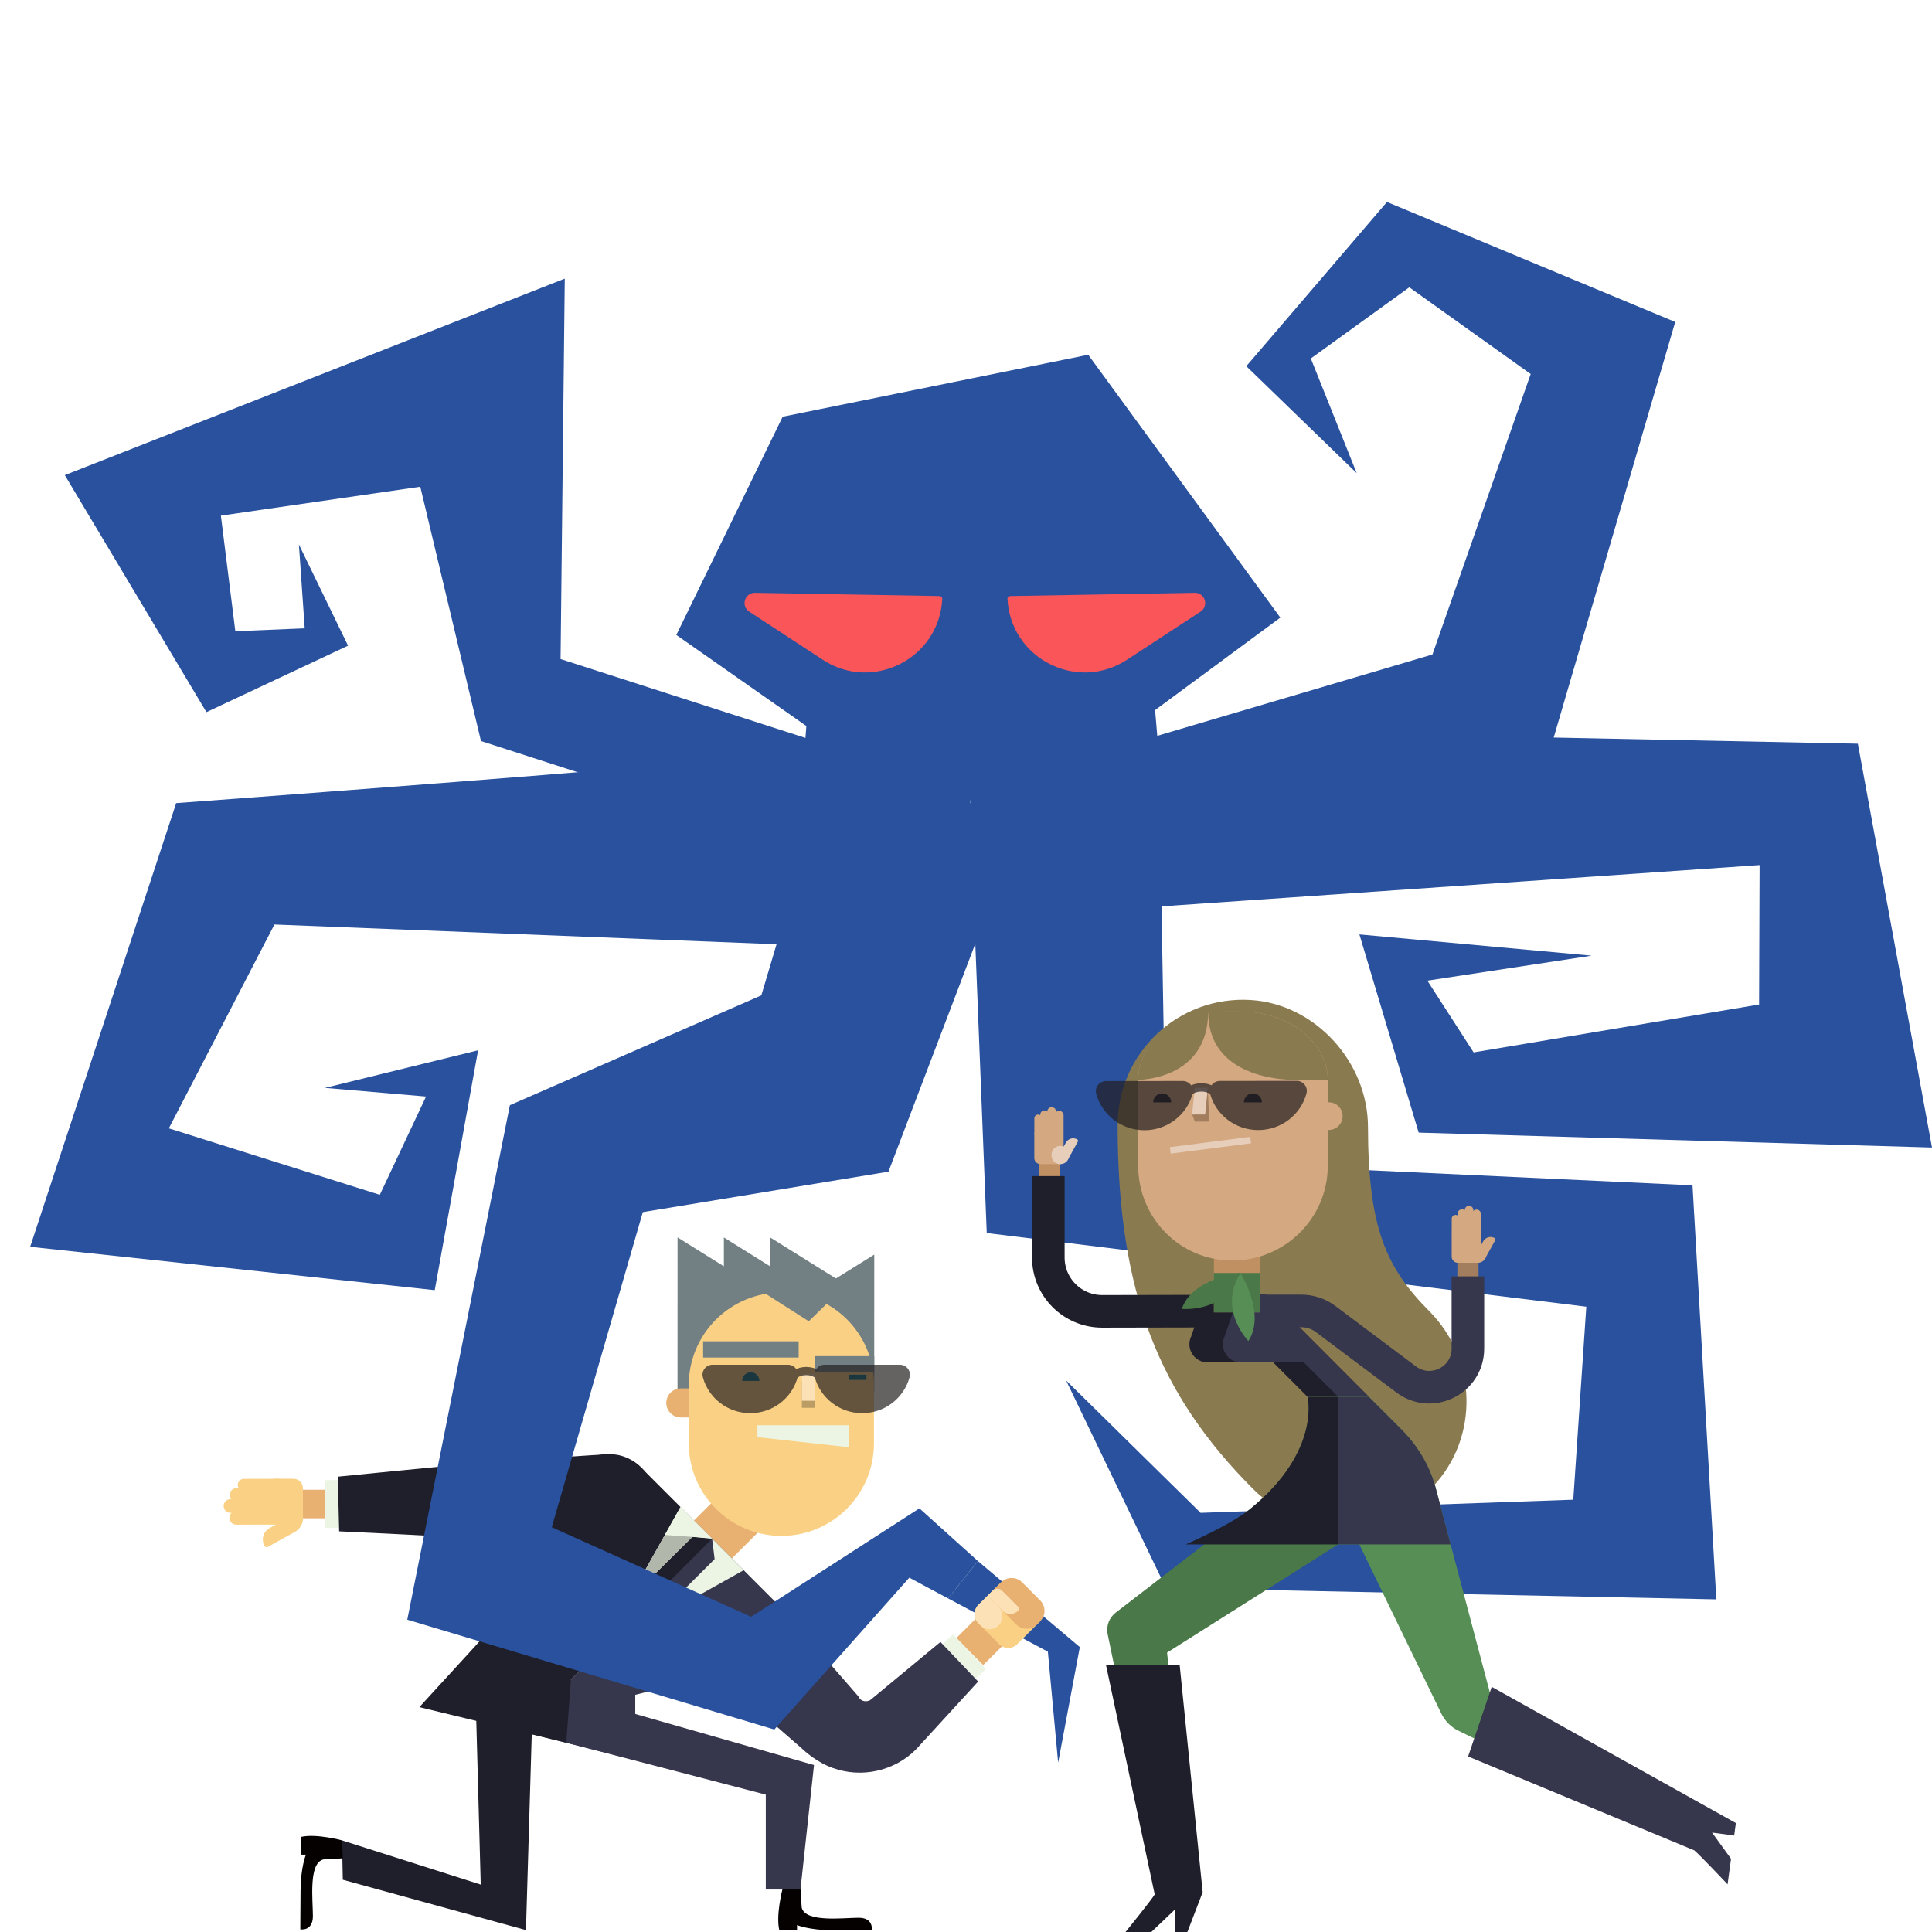<?xml version="1.0" encoding="utf-8"?>
<svg xmlns="http://www.w3.org/2000/svg" xmlns:xlink="http://www.w3.org/1999/xlink" viewBox="0 0 460 460">
  <defs>
    <clipPath id="clippath">
      <rect x="-548.83" y="-310.49" width="477.22" height="200.49" style="fill:none;"/>
    </clipPath>
    <clipPath id="clippath-1">
      <circle cx="-310.22" cy="-80.12" r="225.47" style="fill:none;"/>
    </clipPath>
  </defs>
  <g style="fill:none; isolation:isolate;">
    <g id="Calque_1">
      <polygon points="191.48 179.57 191.99 172.86 161.03 151.18 186.35 99.22 259.1 84.47 304.84 147.05 275.02 169.07 275.92 179.68 220.89 192.98 191.48 179.57" style="fill:#29519d;"/>
      <polyline points="225.73 380.57 249.49 393.26 251.94 419.68 257.1 392.16 232.84 371.68" style="fill:#29519d;"/>
      <rect x="163.5" y="355.56" width="12.77" height="21.68" transform="translate(30.92 745.62) rotate(-135)" style="fill:#e8b171;"/>
      <rect x="229.31" y="384.82" width="10.9" height="9.07" transform="translate(675.88 499.47) rotate(135.1)" style="fill:#e8b171;"/>
      <path d="m242.16,391.5l5.51-5.5-9.27-9.3-5.51,5.5c-1.18,1.17-1.18,3.08,0,4.25l5.03,5.04c1.17,1.18,3.07,1.18,4.25,0Z" style="fill:#fad184;"/>
      <path d="m246.92,386.76l.74-.73c1.37-1.37,1.38-3.61,0-4.98l-4.3-4.31c-1.37-1.37-3.61-1.38-4.98,0l-3.23,3.22,6.79,6.81c1.37,1.37,3.61,1.38,4.98,0Z" style="fill:#e8b171;"/>
      <path d="m237.87,379.84h5.01v1.75c0,.86-.7,1.56-1.56,1.56h-5.48c-.35,0-.64-.29-.64-.64h0c0-1.47,1.2-2.67,2.67-2.67Z" transform="translate(137.51 820.1) rotate(-134.9)" style="fill:#fbe1b5;"/>
      <rect x="231.96" y="381.47" width="6.87" height="6.16" rx="2.98" ry="2.98" transform="translate(129.13 822.73) rotate(-134.9)" style="fill:#fbe1b5;"/>
      <rect x="233.42" y="380.75" width="3.68" height="3.37" transform="translate(130.39 819.03) rotate(-134.9)" style="fill:#fbe1b5;"/>
      <line x1="230.82" y1="393.24" x2="211.24" y2="411.7" style="fill:none; stroke:#ecf5e4; stroke-miterlimit:10; stroke-width:11.38px;"/>
      <path d="m232.9,400.36l-11.16,12.19-2.79,3.05c-4.68,5.45-12.42,7.77-19.42,5.74-3.36-.89-6.35-2.9-8.88-5.27-1.03-.9-6.64-5.79-7.79-6.79,0,0-12.46-10.86-12.46-10.86l15.61-15.61c4.38,5.04,13.36,15.33,17.64,20.25.09.1.78.88.82.95.33.95,1.55,1.28,2.48.9.21-.05.89-.65,1.06-.79,2.09-1.73,13.57-11.25,15.91-13.18,0,0,8.97,9.43,8.97,9.43h0Z" style="fill:#36364d;"/>
      <path d="m190.88,454.18c.86,3.64,9.93,2.43,13.57,2.43,3.64,0,3.11,2.98,3.11,2.98,0,0-3.75,0-9.3,0-5.54-.01-8.49-1.23-8.49-1.23v1.21s-4.22,0-4.22,0c-.86-3.64.76-9.79.76-9.79l4.28-.22.29,4.62Z" style="fill:#040100;"/>
      <polygon points="190.59 449.89 182.33 449.89 182.33 427.29 134.82 414.92 148.11 407.19 193.81 420.25 190.59 449.89" style="fill:#36364d;"/>
      <rect x="161.62" y="364.85" width="8.36" height="9.7" transform="translate(-212.86 225.52) rotate(-45)" style="fill:#e8b171;"/>
      <polygon points="151.25 419.05 123.7 412.18 169.55 366.33 186.02 382.81 170.12 398.71 151.25 403.53 151.25 419.05" style="fill:#36364d;"/>
      <polygon points="134.82 414.92 99.85 406.46 113.03 392.06 136.79 365.39 152.69 349.48 169.55 366.33 135.94 399.93 134.82 414.92" style="fill:#1f1f2b;"/>
      <polygon points="142.92 392.95 142.92 392.95 177.07 373.86 162.02 358.81 142.92 392.95" style="fill:#ecf5e4;"/>
      <polygon points="138.34 392.12 143.75 397.54 170.15 371.21 169.55 366.33 169.55 366.33 164.87 365.93 138.34 392.12" style="fill:#36364d;"/>
      <polygon points="169.56 366.35 164.89 365.94 138.35 392.14 141.08 394.87 169.56 366.35" style="fill:#1f1f2b;"/>
      <polygon points="158.3 365.46 162.02 358.81 169.55 366.33 164.87 365.93 158.3 365.46" style="fill:#ecf5e4;"/>
      <polygon points="164.87 365.93 149.62 380.97 158.3 365.46 164.87 365.93" style="fill:#b2b7ab;"/>
      <circle cx="178.22" cy="390.61" r="11.04" style="fill:#36364d;"/>
      <circle cx="144.93" cy="357.24" r="11.04" style="fill:#1f1f2b;"/>
      <line x1="77.3" y1="358.1" x2="69.99" y2="358.1" style="fill:none; stroke:#e8b171; stroke-miterlimit:10; stroke-width:6.79px;"/>
      <line x1="77.3" y1="358.1" x2="83.53" y2="358.1" style="fill:none; stroke:#ecf5e4; stroke-miterlimit:10; stroke-width:11.38px;"/>
      <path d="m66.2,358.24h0c1.72,0,3.11,1.4,3.11,3.11v8.6h0c-2.05,0-3.72-1.67-3.72-3.72v-7.39c0-.33.27-.6.6-.6Z" transform="translate(-217.69 600.33) rotate(-119.14)" style="fill:#fad184;"/>
      <path d="m66.13,359.72l-9.87.02c-.91,0-1.64.74-1.64,1.64h0c0,.91.74,1.64,1.64,1.64l9.87-.02c.35,0,.63-.29.63-.64v-2.01c0-.35-.29-.63-.64-.63Z" style="fill:#fad184;"/>
      <path d="m66.12,356.9l-11.23.03c-.91,0-1.64.74-1.64,1.64h0c0,.91.74,1.64,1.64,1.64l11.23-.03c.35,0,.63-.29.63-.64v-2.01c0-.35-.29-.63-.64-.63Z" style="fill:#fad184;"/>
      <path d="m66.11,354.28l-9.78.02c-.91,0-1.64.74-1.64,1.64h0c0,.91.74,1.64,1.64,1.64l9.78-.02c.35,0,.63-.29.63-.64v-2.01c0-.35-.29-.63-.64-.63Z" style="fill:#fad184;"/>
      <path d="m66.19,352.09l-8.15.02c-.79,0-1.43.64-1.43,1.43h0c0,.79.64,1.43,1.43,1.43l8.15-.02c.3,0,.55-.25.55-.55v-1.75c0-.3-.26-.55-.56-.55Z" style="fill:#fad184;"/>
      <path d="m65.45,352.08h4.39c1.26-.01,2.28,1,2.28,2.26l.02,7.33-6.66,1.32-.03-10.91Z" style="fill:#fad184;"/>
      <path d="m144.93,368.28c-18.25-1.33-45.68-2.85-64.18-3.68,0,0-.32-13.01-.32-13.01,11.26-1.09,37.43-3.85,48.34-4.32,0,0,16.15-1.06,16.15-1.06v22.08h0Z" style="fill:#1f1f2b;"/>
      <polygon points="81.62 447.56 81.43 438.19 114.46 448.71 113.13 399.79 126.74 408.48 125.23 459.55 81.62 447.56" style="fill:#1f1f2b;"/>
      <path d="m77.01,442.73c-3.64.84-2.49,9.91-2.51,13.55-.03,3.64-3,3.09-3,3.09,0,0,.01-3.75.06-9.3.04-5.54,1.28-8.48,1.28-8.48h-1.21s.03-4.23.03-4.23c3.64-.84,9.78.82,9.78.82l.19,4.28-4.62.26Z" style="fill:#040100;"/>
      <polyline points="192.63 308.39 208.16 298.71 208.15 331.63" style="fill:#728083;"/>
      <polygon points="161.31 332.34 161.32 301.5 161.32 294.62 172.35 301.5 172.35 294.63 183.37 301.51 183.37 294.63 205.42 308.39 205.41 331.63 161.31 332.34" style="fill:#728083;"/>
      <path d="m158.63,330.57h3.85c1.91,0,3.46,1.55,3.46,3.46h0c0,1.91-1.55,3.46-3.46,3.46h-3.85v-6.93h0Z" transform="translate(324.58 668.06) rotate(180)" style="fill:#e8b171;"/>
      <path d="m186.05,307.74c-12.18,0-22.05,9.86-22.06,22.04v13.85c0,12.18,9.86,22.05,22.04,22.06h0c12.13,0,21.99-9.79,22.06-21.92v-.12s0-13.85,0-13.85v-.16c0-12.15-9.89-21.98-22.04-21.9h0Z" style="fill:#fad184;"/>
      <polygon points="180.34 342.18 202.13 344.58 202.13 339.35 180.34 339.35 180.34 342.18" style="fill:#ecf5e4;"/>
      <rect x="190.92" y="328.8" width="3.11" height="6.4" style="fill:#ba9c64;"/>
      <rect x="190.92" y="327.12" width="3.11" height="6.4" style="fill:#fbe1b5;"/>
      <line x1="206.3" y1="327.93" x2="202.18" y2="327.93" style="fill:none; stroke:#027088; stroke-miterlimit:10; stroke-width:1.24px;"/>
      <path d="m176.69,328.8c0-1.14.92-2.06,2.06-2.06,1.14,0,2.06.92,2.06,2.06" style="fill:#027088;"/>
      <rect x="194" y="322.89" width="14.15" height="3.87" style="fill:#728083;"/>
      <rect x="167.41" y="319.36" width="22.75" height="3.87" style="fill:#728083;"/>
      <g style="fill:none; opacity:.7;">
        <path d="m205.29,336.47c5.41,0,9.97-3.64,11.28-8.58.4-1.49-.75-2.95-2.32-2.95h-17.94c-1.56,0-2.71,1.46-2.32,2.95,1.32,4.94,5.87,8.58,11.29,8.58Z" style="fill:#231f20;"/>
        <path d="m178.64,336.47c5.41,0,9.97-3.64,11.28-8.58.4-1.49-.75-2.95-2.32-2.95h-17.94c-1.56,0-2.71,1.46-2.32,2.95,1.32,4.94,5.87,8.58,11.29,8.58Z" style="fill:#231f20;"/>
        <path d="m188.45,328.71c0-1.25,1.57-2.26,3.5-2.27,1.94,0,3.5,1.01,3.5,2.26" style="fill:none; stroke:#231f20; stroke-miterlimit:10; stroke-width:1.95px;"/>
      </g>
      <polyline points="176.51 304.35 192.56 314.59 198.68 308.62" style="fill:#728083;"/>
      <polygon points="231.06 188.35 341.06 155.83 364.45 89.05 335.55 68.41 312.1 85.35 323.02 112.65 296.74 87.19 330.23 48.09 398.86 76.66 368.58 180.22 230.44 221.08 231.06 188.35" style="fill:#29519d;"/>
      <polygon points="231.06 188.35 133.47 156.92 134.47 66.34 15.43 113.13 49.15 169.56 82.87 153.73 71.17 129.65 72.55 149.6 56.03 150.29 52.59 122.77 100.07 115.89 114.52 176.44 230.44 213.86 231.06 188.35" style="fill:#29519d;"/>
      <path d="m173.01,180.57c-5.5,1.38-131.06,10.65-131.06,10.65L7.18,296.86l96.33,10.32,10.32-57.11-36.47,8.95,24.08,2.06-11.01,23.4-50.23-15.83,25.14-48.53,127.1,5,6.83-36.55-26.26-7.99Z" style="fill:#29519d;"/>
      <polygon points="360.21 175.42 442.35 177.07 460 273.22 337.78 269.67 323.67 222.48 378.96 227.54 339.85 233.49 350.86 250.57 418.83 239.17 418.95 205.97 263.55 216.7 276.8 191.3 360.21 175.42" style="fill:#29519d;"/>
      <polyline points="232.84 371.68 218.91 359.13 178.85 384.95 131.37 363.62 153.05 288.6 211.54 278.97 244.57 192.26 195.69 188.56 181.27 236.99 121.4 263.14 96.97 385.64 184.36 411.79 216.5 375.64 225.73 380.57" style="fill:#29519d;"/>
      <polygon points="231.5 206.65 234.94 293.58 377.69 311.12 374.59 357.07 285.86 360.2 253.83 328.68 277.6 378.09 408.65 380.8 402.98 282.22 277.6 276.38 275.92 179.68 231.5 206.65" style="fill:#29519d;"/>
      <path d="m266.11,267.84c0-17.06,14.33-30.76,31.61-29.75,15.41.91,27.96,14.78,27.99,30.22.05,24.17,4.34,33.54,14.61,43.89,11.37,11.45,11.92,30.02.84,41.75-11.58,12.26-30.91,12.47-42.75.62-22.52-22.52-32.31-46.79-32.31-86.74Z" style="fill:#8a7a50;"/>
      <rect x="289.03" y="303.06" width="10.96" height="9.36" style="fill:#4a7848;"/>
      <polygon points="325.91 332.57 301.66 308.26 294.39 308.26 287.05 308.26 311.31 332.57 325.91 332.57" style="fill:#1f1f2b;"/>
      <polygon points="325.91 332.57 301.66 308.26 298.02 308.26 294.36 308.26 318.61 332.57 325.91 332.57" style="fill:#36364d;"/>
      <path d="m297.74,359.22c16.93-13.73,13.57-26.65,13.57-26.65h7.3v35.15s-40.74,25.76-40.74,25.76l6.21,58.2h-7.38l-12.97-62.57c-.4-1.94.34-3.94,1.91-5.15l32.1-24.74Z" style="fill:#4a7848;"/>
      <path d="m297.74,359.22c16.87-13.8,13.57-26.65,13.57-26.65h7.3v35.15h-36.29c5.52-2.47,11.96-5.68,15.42-8.5Z" style="fill:#1f1f2b;"/>
      <path d="m325.91,332.57h-7.3s0,35.15,0,35.15h5.04s19.51,40.26,19.51,40.26c.87,1.79,2.31,3.24,4.1,4.11l38.95,18.92,7.38-.88-38.76-26.77-13.11-49.53c-1.47-5.18-4.37-9.84-8.17-13.64l-7.63-7.62Z" style="fill:#568e55;"/>
      <path d="m349.55,418.21l5.62-16.58,58.13,32.43-.4,2.98-5.27-.71,4.52,6.24-.82,6.08s-6.7-7.09-7.94-8.09" style="fill:#36364d;"/>
      <path d="m318.61,332.57h7.3s7.63,7.62,7.63,7.62c3.81,3.8,6.71,8.46,8.17,13.64l3.68,13.89h-26.78v-35.15Z" style="fill:#36364d;"/>
      <path d="m303.31,324.39h-15.78c-3.17,0-5.27-3.29-3.93-6.16l3.45-9.97h6.24" style="fill:#1f1f2b;"/>
      <path d="m311.27,324.39h-15.78c-3.17,0-5.27-3.29-3.93-6.16l3.45-9.97h6.24" style="fill:#36364d;"/>
      <path d="m263.36,396.51h17.52s5.47,54.02,5.47,54.02l-3.64,9.48h-3.01v-5.32s-5.58,5.32-5.58,5.32h-6.14s6.14-7.59,6.95-8.95l-11.58-54.54Z" style="fill:#1f1f2b;"/>
      <line x1="249.93" y1="280.16" x2="249.91" y2="275.94" style="fill:none; stroke:#c09063; stroke-miterlimit:10; stroke-width:5.04px;"/>
      <path d="m251.14,273.32v-7.79c0-.58.46-1.05,1.04-1.05h0c.58,0,1.05.47,1.05,1.05v7.79c0,.22-.18.41-.4.41h-1.28c-.22,0-.41-.18-.41-.41Z" style="fill:#d4a881;"/>
      <path d="m249.35,273.32v-8.66c0-.58.47-1.05,1.04-1.05h0c.58,0,1.05.47,1.05,1.05v8.66c0,.22-.18.41-.4.41h-1.28c-.22,0-.41-.18-.41-.41Z" style="fill:#d4a881;"/>
      <path d="m247.67,269.67v-4.24c0-.58.46-1.05,1.04-1.05h0c.58,0,1.05.47,1.05,1.05v4.24c0,.22-.18.41-.4.41h-1.28c-.22,0-.41-.18-.41-.41Z" style="fill:#d4a881;"/>
      <path d="m246.27,269.72v-3.44c0-.5.4-.91.91-.91h0c.5,0,.91.41.91.91v3.44c0,.19-.15.35-.35.35h-1.12c-.19,0-.35-.16-.35-.35Z" style="fill:#d4a881;"/>
      <path d="m255.13,270.42h0v5.49c0,1.1-.89,1.99-1.99,1.99h0c-.21,0-.39-.17-.39-.39v-4.72c0-1.31,1.06-2.38,2.38-2.38Z" transform="translate(343.28 637.03) rotate(-151.02)" style="fill:#e6ceba;"/>
      <path d="m246.26,269.72v5.99c0,.8.65,1.45,1.45,1.45h4.68s.83-4.25.83-4.25l-3.13-3.43-3.84.25Z" style="fill:#d4a881;"/>
      <path d="m252.39,272.84h.11c1.11,0,2.03.91,2.03,2.02v.27c0,1.11-.9,2.03-2.02,2.03h-.11c-1.11,0-2.03-.91-2.03-2.02v-.27c0-1.11.9-2.03,2.02-2.03Z" style="fill:#e6ceba;"/>
      <line x1="349.51" y1="305.57" x2="349.51" y2="298.89" style="fill:none; stroke:#a37e5e; stroke-miterlimit:10; stroke-width:5.04px;"/>
      <path d="m350.52,296.83v-7.79c0-.58.46-1.05,1.04-1.05h0c.58,0,1.05.47,1.05,1.05v7.79c0,.22-.18.41-.4.41h-1.28c-.22,0-.41-.18-.41-.41Z" style="fill:#d4a881;"/>
      <path d="m348.72,296.82v-8.66c0-.58.47-1.05,1.04-1.05h0c.58,0,1.05.47,1.05,1.05v8.66c0,.22-.18.41-.4.41h-1.28c-.22,0-.41-.18-.41-.41Z" style="fill:#d4a881;"/>
      <path d="m347.05,293.17v-4.19c0-.58.46-1.05,1.04-1.05h0c.58,0,1.05.47,1.05,1.05v4.19c0,.22-.18.41-.4.41h-1.28c-.22,0-.41-.18-.41-.41Z" style="fill:#d4a881;"/>
      <path d="m345.65,293.22v-3.05c0-.5.4-.91.91-.91h0c.5,0,.91.41.91.91v3.05c0,.19-.15.35-.35.35h-1.12c-.19,0-.35-.16-.35-.35Z" style="fill:#d4a881;"/>
      <path d="m354.51,293.92h0v5.49c0,1.1-.89,1.99-1.99,1.99h0c-.21,0-.39-.17-.39-.39v-4.72c0-1.31,1.06-2.38,2.38-2.38Z" transform="translate(518.2 729.23) rotate(-151.02)" style="fill:#d4a881;"/>
      <path d="m345.64,293.22v5.99c0,.8.65,1.45,1.45,1.45h4.68s.83-4.25.83-4.25l-3.13-3.43-3.84.25Z" style="fill:#d4a881;"/>
      <path d="m351.77,296.34h.11c1.11,0,2.03.91,2.03,2.02v.27c0,1.11-.9,2.03-2.02,2.03h-.11c-1.11,0-2.03-.91-2.03-2.02v-.27c0-1.11.9-2.03,2.02-2.03Z" style="fill:#d4a881;"/>
      <path d="m301.63,312.13h8.2c2.09,0,4.13.68,5.8,1.93l19.17,14.38c6.06,4.54,14.7.22,14.7-7.35h0v-17.19" style="fill:none; stroke:#36364d; stroke-linejoin:round; stroke-width:7.76px;"/>
      <rect x="289.03" y="280.12" width="10.96" height="32.34" style="fill:#c09063;"/>
      <rect x="289.03" y="303.1" width="10.96" height="9.36" style="fill:#4a7848;"/>
      <path d="m287.38,312.18l-24.94.05c-7.09.01-12.84-5.73-12.84-12.82v-19.39" style="fill:none; stroke:#1f1f2b; stroke-linejoin:round; stroke-width:7.76px;"/>
      <path d="m295.26,303.1s-11.42,1.2-13.88,8.54c0,0,10.51,1.12,13.88-8.54Z" style="fill:#4a7848;"/>
      <path d="m295.36,303.11s6.12,9.71,1.87,16.19c0,0-7.38-7.57-1.87-16.19Z" style="fill:#568e55;"/>
      <path d="m316.14,277.56c0,12.47-10.25,22.57-22.72,22.57-12.47,0-22.42-10.11-22.42-22.57v-20.46c0-8.98,9.31-16.26,20.8-16.26h1.77s1.77,0,1.77,0c11.49,0,20.8,7.28,20.8,16.26v20.46Z" style="fill:#d4a881;"/>
      <path d="m287.66,240.84c0,17.85,22.57,16.26,22.57,16.26h5.91c0-8.98-9.31-16.26-20.8-16.26h-7.68s1.77,0,1.77,0" style="fill:#8a7a50;"/>
      <path d="m287.66,240.84h0c-5.53,0-16.66,6.25-16.66,16.26,0,0,16.66.1,16.66-16.26Z" style="fill:#8a7a50;"/>
      <path d="m312.73,262.45h3.65c1.82,0,3.29,1.47,3.29,3.29h0c0,1.82-1.47,3.29-3.29,3.29h-3.65v-6.58h0Z" style="fill:#d4a881;"/>
      <path d="m278.85,262.47c0-1.18-.96-2.14-2.14-2.14-1.18,0-2.14.96-2.14,2.14" style="fill:#1f1f2b;"/>
      <path d="m300.45,262.47c0-1.18-.96-2.14-2.14-2.14-1.18,0-2.14.96-2.14,2.14" style="fill:#1f1f2b;"/>
      <line x1="278.64" y1="273.9" x2="297.77" y2="271.45" style="fill:none; stroke:#e6ceba; stroke-miterlimit:10; stroke-width:1.55px;"/>
      <polygon points="287.91 267.04 284.49 267.04 283.83 265.36 287.58 258.98 287.91 267.04" style="fill:#a37e5e;"/>
      <polygon points="286.94 265.35 283.83 265.36 284.48 258.97 287.58 258.97 286.94 265.35" style="fill:#e6ceba;"/>
      <path d="m308.72,257.35l-18.26.02c-.84,0-1.56.42-2,1.03-.7-.31-1.52-.49-2.42-.49h0c-.87,0-1.71.18-2.43.5-.44-.62-1.16-1.03-2-1.03l-18.26.02c-1.59,0-2.76,1.48-2.35,3,1.35,5.01,5.98,8.71,11.49,8.7,5.45,0,10.04-3.64,11.43-8.58.05-.04.09-.07.14-.11.51-.33,1.23-.52,1.98-.52h0c.88,0,1.64.26,2.1.6,1.39,4.95,5.99,8.58,11.45,8.57,5.51,0,10.14-3.71,11.48-8.73.4-1.52-.77-3-2.36-2.99Z" style="fill:#231f20; opacity:.7;"/>
      <path d="m223.68,141.92l-43.92-.77c-2.44-.04-3.42,3.13-1.38,4.47l17.51,11.46c11.88,7.78,27.72-.26,28.46-14.45h0c.02-.38-.29-.7-.67-.71Z" style="fill:#fa5659;"/>
      <path d="m240.55,141.92l43.92-.77c2.44-.04,3.42,3.13,1.38,4.47l-17.51,11.46c-11.88,7.78-27.72-.26-28.46-14.45h0c-.02-.38.29-.7.67-.71Z" style="fill:#fa5659;"/>
    </g>
  </g>
</svg>
